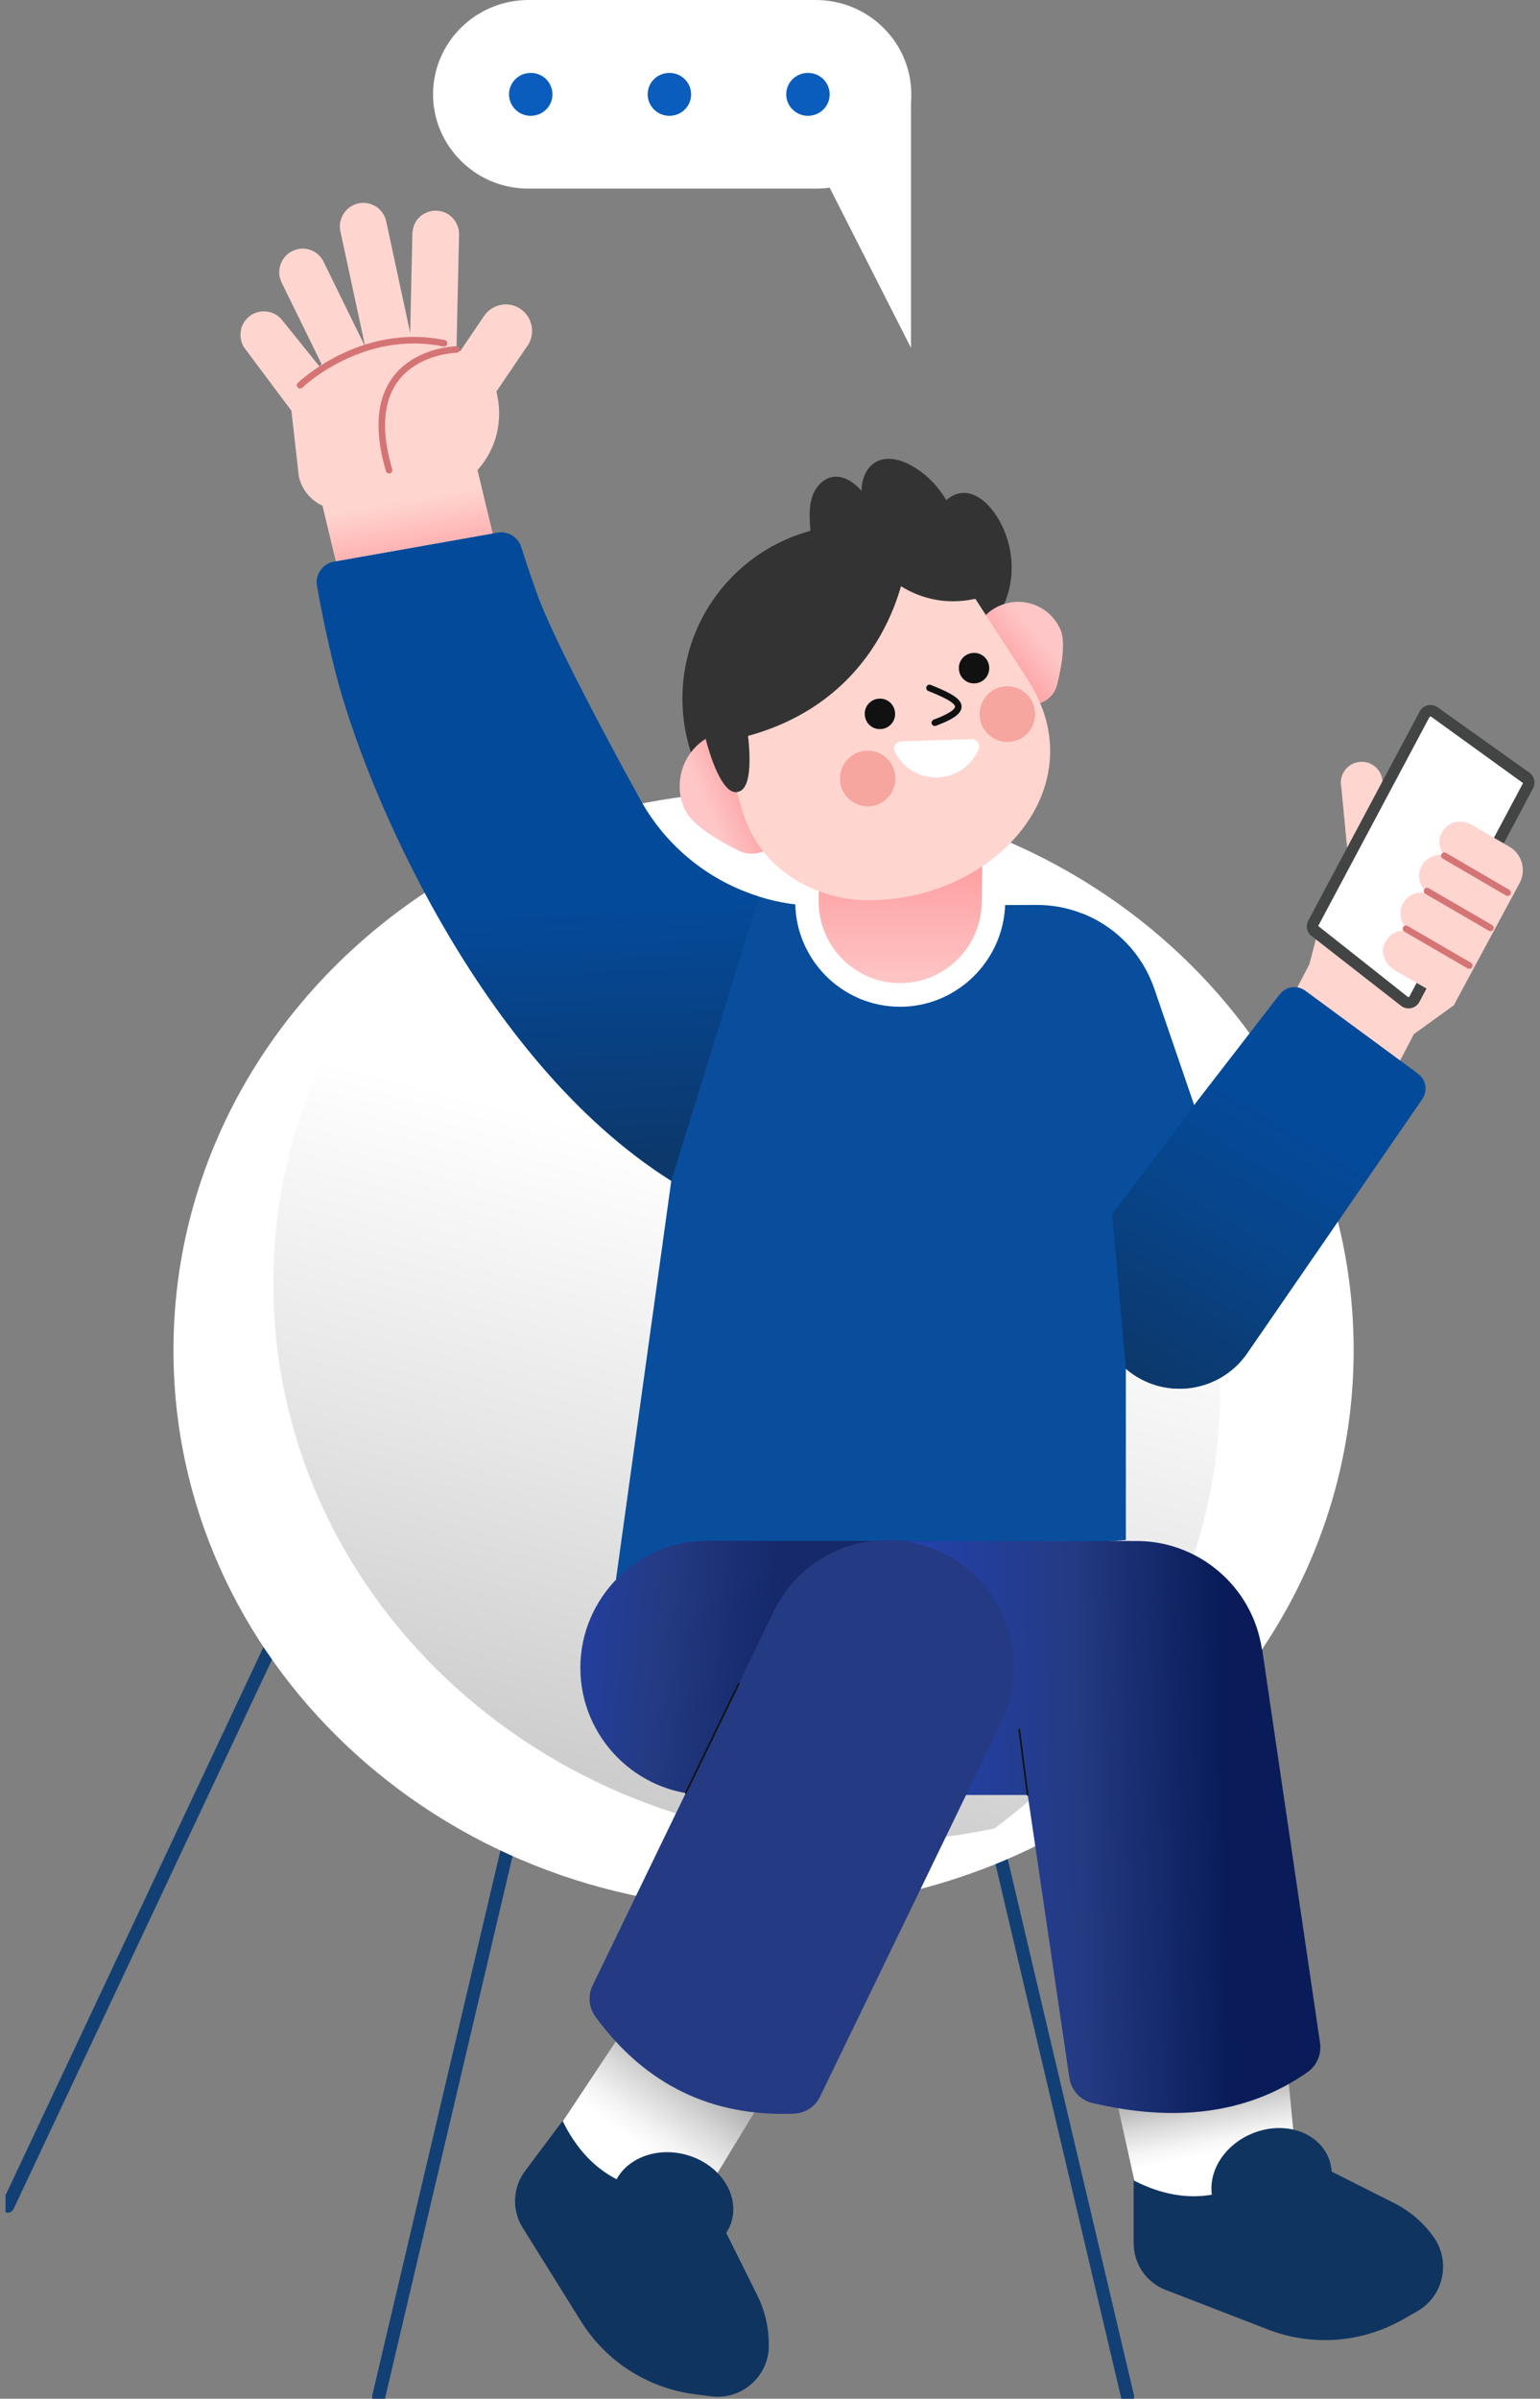 <svg width="235" height="366" viewBox="0 0 235 366" fill="none" xmlns="http://www.w3.org/2000/svg">
<rect x="0" y="0" width="235" height="366" fill="#808080" stroke="none"/>
<g clip-path="url(#clip0_33_777)">
<path d="M78.594 277.233L57.789 365.675" stroke="#124075" stroke-width="2" stroke-miterlimit="10" stroke-linecap="round"/>
<path d="M46.141 241.034L1.168 336.614" stroke="#124075" stroke-width="2" stroke-miterlimit="10" stroke-linecap="round"/>
<path d="M151.239 277.233L172.065 365.675" stroke="#124075" stroke-width="2" stroke-miterlimit="10" stroke-linecap="round"/>
<path d="M26.47 206.015C26.47 253.093 66.763 291.265 116.517 291.265C137.524 291.265 156.85 284.452 172.165 273.023C193.132 257.425 206.563 233.205 206.563 206.015C206.563 158.937 166.25 120.766 116.517 120.766C109.609 120.766 102.903 121.518 96.441 122.921C90.728 124.141 85.238 125.89 79.992 128.107C77.48 129.144 75.008 130.303 72.618 131.584C45.067 146.145 26.47 174.026 26.47 206.015Z" fill="white"/>
<path d="M41.705 195.827C41.705 242.926 82.038 281.076 131.772 281.076C138.66 281.076 145.365 280.344 151.787 278.961C172.754 263.364 186.205 239.143 186.205 211.954C186.205 164.875 145.871 126.704 96.138 126.704C90.628 126.704 85.219 127.192 79.993 128.107C77.481 129.144 75.009 130.304 72.619 131.585C53.657 147.183 41.705 170.183 41.705 195.827Z" fill="url(#paint0_linear_33_777)"/>
<path d="M204.64 119.729L205.673 130.425C205.673 130.425 205.733 130.527 205.794 130.527L211.892 129.937C211.892 129.937 211.993 129.876 211.993 129.815L210.96 119.118C210.798 117.37 209.238 116.068 207.476 116.251C205.733 116.414 204.437 117.98 204.619 119.749L204.64 119.729Z" fill="#FFD5CF"/>
<path d="M221.939 153.324L215.761 157.778L213.411 162.272L197.306 151.921L199.818 147.101L201.236 141.631L223.763 129.063" fill="#FFD5CF"/>
<path d="M200.162 142.831L213.796 153.466C214.707 154.178 216.044 153.893 216.591 152.877L233.932 120.298C234.378 119.464 234.135 118.427 233.365 117.878L219.367 107.913C218.455 107.262 217.159 107.568 216.632 108.564L199.635 140.472C199.21 141.285 199.413 142.281 200.142 142.831H200.162Z" fill="#434444"/>
<path d="M214.93 152.124C214.93 152.124 215.032 152.124 215.072 152.043L232.413 119.485L218.374 109.337L218.151 109.378L201.155 141.285L214.829 152.104L214.91 152.145L214.93 152.124Z" fill="white"/>
<path d="M211.385 143.807C212.135 142.22 213.998 141.59 215.538 142.261L215.315 142.139C213.796 141.265 213.269 139.292 214.14 137.767C214.971 136.323 216.733 135.794 218.212 136.465L218.151 136.425C216.632 135.55 216.105 133.578 216.976 132.052C217.685 130.832 219.063 130.263 220.359 130.527C219.407 129.327 219.367 127.538 220.582 126.277C221.595 125.219 223.276 125.097 224.532 125.829L230.326 129.185C232.251 130.303 232.94 132.764 231.886 134.737L221.899 153.283L212.823 148.016C211.345 147.162 210.595 145.291 211.345 143.766L211.385 143.807Z" fill="#FFD5CF"/>
<path d="M36.761 50.342C36.923 49.569 37.349 48.877 37.956 48.349C38.686 47.739 39.617 47.434 40.57 47.515C41.522 47.596 42.373 48.044 43.001 48.776L51.914 59.839L49.139 68.909L37.511 53.372C36.822 52.538 36.538 51.419 36.781 50.342H36.761Z" fill="#FFD5CF"/>
<path d="M42.615 41.434C42.656 40.133 43.385 38.933 44.54 38.343C45.391 37.896 46.363 37.814 47.254 38.099C48.166 38.384 48.916 39.014 49.341 39.868L57.971 57.48L51.63 60.774L43 43.163C42.737 42.634 42.595 42.044 42.615 41.434Z" fill="#FFD5CF"/>
<path d="M51.954 33.788C52.258 32.385 53.352 31.307 54.75 31.022C55.682 30.839 56.634 31.022 57.424 31.551C58.214 32.08 58.761 32.893 58.943 33.828L63.684 55.853L56.674 57.276L51.934 35.252C51.833 34.744 51.833 34.255 51.934 33.767L51.954 33.788Z" fill="#FFD5CF"/>
<path d="M63.117 34.52C63.664 32.974 65.203 31.998 66.824 32.161C68.789 32.344 70.227 34.113 70.045 36.086L69.559 57.744L62.448 57.052L62.934 35.455C62.975 35.109 63.036 34.804 63.137 34.54L63.117 34.52Z" fill="#FFD5CF"/>
<path d="M73.873 48.206C74.481 47.311 75.393 46.722 76.446 46.518C77.5 46.315 78.573 46.539 79.444 47.149C81.166 48.328 81.713 50.667 80.66 52.497C80.619 52.578 80.558 52.66 80.498 52.741L74.096 62.177L67.472 57.642L73.873 48.206Z" fill="#FFD5CF"/>
<path d="M70.977 54.022L67.755 52.375L62.488 51.196L49.807 54.836L45.796 58.801L43.892 57.602L45.593 72.63C46.019 74.704 47.416 76.331 49.219 77.165L49.827 79.707L58.498 115.641L82.058 109.906L72.84 71.755C74.056 70.393 75.008 68.786 75.575 66.997C76.223 64.902 76.345 62.686 75.919 60.53L74.947 55.609L70.956 54.022H70.977Z" fill="#FFD5CF"/>
<path d="M75.17 81.375L51.266 85.605L49.24 77.145L72.861 71.735L75.17 81.375Z" fill="url(#paint1_linear_33_777)"/>
<path d="M69.64 53.331C69.64 53.331 54.041 53.595 59.369 71.735" stroke="#D57475" stroke-linecap="round" stroke-linejoin="round"/>
<path d="M45.796 58.781C45.796 58.781 55.075 49.792 67.756 52.375" stroke="#D57475" stroke-linecap="round" stroke-linejoin="round"/>
<path d="M81.268 95.935L52.785 102.158" stroke="black" stroke-width="0.32" stroke-linecap="round" stroke-linejoin="round"/>
<path d="M53.819 93.942C53.819 95.04 54.71 95.935 55.804 95.935C56.898 95.935 57.789 95.04 57.789 93.942C57.789 92.844 56.898 91.949 55.804 91.949C54.71 91.949 53.819 92.844 53.819 93.942Z" stroke="black" stroke-width="0.32" stroke-linecap="round" stroke-linejoin="round"/>
<path d="M48.389 89.407C48.875 92.194 49.726 96.647 51.124 102.24C55.601 120.217 73.205 161.784 102.437 180.168L93.99 241.034L171.801 234.974V208.842C177.473 213.723 186.103 212.604 190.337 206.442L217.057 167.661C217.908 166.421 217.624 164.733 216.409 163.858L199.129 151.128C197.913 150.253 196.232 150.498 195.32 151.677L182.213 168.637L176.116 150.843C174.333 145.658 170.464 141.651 165.663 139.597C165.48 139.516 165.298 139.435 165.116 139.374C162.948 138.519 160.618 138.072 158.208 138.072L125.207 138.214C121.986 138.235 118.826 137.747 115.848 136.811C108.251 134.452 101.688 129.246 97.717 122.047C91.498 110.801 84.205 96.83 82.058 90.933C80.923 87.781 80.073 85.218 79.526 83.469C79.039 81.924 77.5 81.009 75.899 81.293L50.982 85.706C49.24 86.011 48.065 87.659 48.389 89.407Z" fill="#094E9D"/>
<path d="M148.991 97.298C151.442 95.712 153.124 93.109 153.894 90.282C155.028 86.113 154.137 81.456 151.564 77.999C150.409 76.473 148.728 75.091 146.824 75.213C144.96 75.355 143.481 76.941 142.833 78.71C142.205 80.48 142.225 82.391 142.185 84.262C142.144 86.133 142.002 88.085 141.07 89.712C140.483 90.729 139.612 91.563 138.943 92.519C137.404 94.674 137.971 97.806 140.726 98.62C143.359 99.372 146.722 98.762 148.991 97.298Z" fill="#333333"/>
<path d="M144.453 89.834C146.073 87.414 146.6 84.344 146.195 81.436C145.587 77.165 142.933 73.24 139.206 71.105C137.545 70.149 135.458 69.559 133.756 70.434C132.095 71.308 131.366 73.362 131.487 75.233C131.609 77.104 132.379 78.853 133.088 80.582C133.797 82.31 134.425 84.161 134.202 86.032C134.06 87.211 133.594 88.309 133.351 89.468C132.804 92.071 134.546 94.715 137.403 94.349C140.117 94.003 142.953 92.092 144.453 89.834Z" fill="#333333"/>
<path d="M130.617 92.011C132.643 90.445 133.939 88.025 134.405 85.483C135.094 81.741 133.98 77.714 131.448 74.867C130.334 73.606 128.733 72.508 127.072 72.773C125.451 73.037 124.256 74.542 123.831 76.148C123.405 77.735 123.567 79.422 123.669 81.07C123.77 82.717 123.79 84.445 123.081 85.93C122.635 86.866 121.947 87.659 121.42 88.553C120.225 90.567 120.954 93.272 123.446 93.78C125.816 94.248 128.713 93.454 130.597 91.99L130.617 92.011Z" fill="#333333"/>
<path d="M130.535 133.089C115.957 133.089 104.139 121.226 104.139 106.591C104.139 91.957 115.957 80.093 130.535 80.093C145.114 80.093 156.932 91.957 156.932 106.591C156.932 121.226 145.114 133.089 130.535 133.089Z" fill="#333333"/>
<path d="M121.359 137.95C121.44 142.038 123.081 145.861 125.937 148.81C128.996 151.901 133.027 153.609 137.363 153.609C146.013 153.609 153.144 146.593 153.387 137.95H121.359Z" fill="white"/>
<path d="M125.126 123.369L124.924 137.319C124.823 144.295 130.414 150.009 137.362 150.009C144.149 150.009 149.699 144.539 149.801 137.726L150.023 124.06L125.106 123.389L125.126 123.369Z" fill="url(#paint2_linear_33_777)"/>
<path d="M104.504 123.491C105.558 125.809 109.366 128.128 112.628 129.754C115.322 131.097 118.604 129.592 119.333 126.663C120.224 123.125 120.954 118.712 119.9 116.394C117.956 112.123 112.911 110.252 108.657 112.204C104.403 114.157 102.539 119.22 104.484 123.491H104.504Z" fill="url(#paint3_linear_33_777)"/>
<path d="M161.774 95.935C162.665 97.867 162.037 101.548 161.308 104.497C160.7 106.937 157.965 108.198 155.716 107.08C153.002 105.717 149.821 103.805 148.95 101.873C147.33 98.315 148.869 94.105 152.414 92.478C155.96 90.851 160.153 92.397 161.774 95.956V95.935Z" fill="url(#paint4_linear_33_777)"/>
<path d="M113.276 123.715L107.502 103.846L124.134 89.835L145.567 86.316C145.567 86.316 156.79 103.663 156.81 103.663C167.324 119.892 152.13 137.055 133.027 137.36C124.235 137.503 115.848 132.48 113.296 123.715H113.276Z" fill="#FFD5CF"/>
<path d="M141.84 104.964C146.358 106.795 148.566 108.055 142.65 110.272" stroke="#111111" stroke-miterlimit="10" stroke-linecap="round"/>
<path d="M149.517 109.459C149.781 111.777 151.888 113.445 154.217 113.18C156.547 112.916 158.188 110.801 157.925 108.462C157.661 106.144 155.554 104.477 153.225 104.741C150.915 105.005 149.254 107.12 149.517 109.459Z" fill="#F7A59F"/>
<path d="M128.206 119.281C128.469 121.6 130.576 123.267 132.906 123.003C135.215 122.738 136.876 120.624 136.613 118.285C136.35 115.967 134.243 114.299 131.913 114.563C129.604 114.828 127.943 116.943 128.206 119.281Z" fill="#F7A59F"/>
<path d="M137.525 113.12C136.735 113.14 136.168 113.994 136.533 114.706C137.728 117.106 140.24 118.712 143.076 118.631C145.912 118.529 148.323 116.76 149.356 114.279C149.66 113.547 149.052 112.733 148.262 112.774L137.545 113.12H137.525Z" fill="white"/>
<path d="M146.337 102.219C146.479 103.5 147.633 104.416 148.91 104.253C150.186 104.111 151.098 102.951 150.936 101.67C150.794 100.389 149.639 99.474 148.363 99.636C147.087 99.779 146.175 100.938 146.337 102.219Z" fill="#111111"/>
<path d="M131.974 109.195C132.115 110.476 133.27 111.391 134.546 111.228C135.823 111.086 136.734 109.927 136.572 108.646C136.43 107.364 135.276 106.449 133.999 106.612C132.723 106.754 131.812 107.914 131.974 109.195Z" fill="#111111"/>
<path d="M134.608 87.109C134.608 87.109 140.705 94.186 150.692 90.851L145.851 85.218L134.608 87.109Z" fill="#333333"/>
<path d="M125.431 85.686L106.915 103.44L108.435 109.479C108.273 110.395 108.252 111.289 108.313 112.164L107.685 112.754C107.685 112.754 109.529 120.359 112.041 120.847C112.344 120.908 112.628 120.847 112.932 120.705C113.094 120.644 113.216 120.542 113.337 120.42C114.188 119.566 114.411 117.594 114.37 115.438C114.35 114.421 114.269 113.303 114.147 112.286C135.945 106.307 138.214 86.072 138.214 86.072L125.411 85.706L125.431 85.686Z" fill="#333333"/>
<path d="M141.212 273.857H107.867C97.252 273.857 88.561 265.133 88.561 254.477C88.561 243.82 97.252 235.096 107.867 235.096H141.212C151.827 235.096 160.518 243.82 160.518 254.477C160.518 265.133 151.827 273.857 141.212 273.857Z" fill="url(#paint5_linear_33_777)"/>
<path d="M169.229 289.821C167.345 289.76 165.44 289.719 163.556 289.658L173.969 336.635H198.461L194.065 290.655C185.779 290.37 177.514 290.085 169.229 289.821Z" fill="url(#paint6_linear_33_777)"/>
<path d="M192.565 251.65C191.127 241.847 182.497 234.811 172.854 235.137C172.712 235.137 172.591 235.116 172.449 235.116H139.104C128.489 235.116 119.798 243.84 119.798 254.497C119.798 265.153 128.489 273.877 139.104 273.877H156.83L163.191 317.071C163.475 318.942 164.852 320.447 166.696 320.874C179.134 323.802 190.235 322.664 199.514 316.176C200.932 315.18 201.681 313.451 201.438 311.723L192.606 251.67L192.565 251.65Z" fill="url(#paint7_linear_33_777)"/>
<path d="M218.759 341.312C217.239 339.157 215.193 337.387 212.783 336.167L203.221 331.347C203.16 330.636 203.018 329.924 202.735 329.232C201.053 325.186 195.806 323.538 191.025 325.552C186.852 327.301 184.421 331.205 184.928 334.866C181.119 335.516 177.149 334.825 172.996 332.69V342.268C172.996 345.42 174.92 348.247 177.858 349.386L193.477 355.426C200.263 358.049 207.88 357.48 214.18 353.839L216.287 352.639C220.298 350.341 221.433 345.074 218.759 341.292V341.312Z" fill="#0F3460"/>
<path d="M109.629 287.869L83.8 326.812L103.39 341.577L127.375 302.145L109.629 287.869Z" fill="url(#paint8_linear_33_777)"/>
<path d="M117.307 358.028C117.368 355.405 116.801 352.741 115.605 350.301L110.824 340.702C111.209 340.092 111.513 339.441 111.696 338.729C112.769 334.499 109.548 330.005 104.524 328.724C100.148 327.605 95.854 329.273 94.091 332.507C90.647 330.737 87.892 327.768 85.846 323.599L80.113 331.266C78.229 333.788 78.088 337.204 79.749 339.889L88.622 354.124C92.471 360.326 98.913 364.434 106.145 365.329L108.556 365.634C113.134 366.204 117.206 362.685 117.327 358.049L117.307 358.028Z" fill="#0F3460"/>
<path d="M152.779 262.814L125.127 319.918C124.377 321.444 122.858 322.44 121.156 322.501C108.576 322.989 98.467 318.088 90.87 307.717C89.857 306.334 89.675 304.503 90.425 302.958L118.057 245.874C122.716 236.255 134.263 232.249 143.845 236.926C153.427 241.604 157.418 253.195 152.758 262.814H152.779Z" fill="#243A82"/>
<path d="M156.81 273.857L155.533 263.933" stroke="#111111" stroke-width="0.25" stroke-linecap="round" stroke-linejoin="round"/>
<path d="M220.399 130.568L230.062 136.201" stroke="#D57475" stroke-linecap="round" stroke-linejoin="round"/>
<path d="M217.767 135.957L227.43 141.57" stroke="#D57475" stroke-linecap="round" stroke-linejoin="round"/>
<path d="M214.545 141.712L224.208 147.325" stroke="#D57475" stroke-linecap="round" stroke-linejoin="round"/>
<path d="M165.663 139.597L171.801 208.842C177.473 213.723 186.103 212.604 190.337 206.442L216.672 168.21C217.726 166.665 217.381 164.57 215.882 163.472L199.656 151.534C198.157 150.436 196.05 150.721 194.915 152.206L182.214 168.658L176.116 150.863C174.333 145.678 170.464 141.671 165.663 139.617V139.597Z" fill="url(#paint9_linear_33_777)"/>
<path d="M104.646 273.572L112.729 256.896" stroke="#111111" stroke-width="0.25" stroke-linecap="round" stroke-linejoin="round"/>
<path d="M48.39 89.407C48.876 92.193 49.727 96.647 51.124 102.239C55.601 120.217 73.206 161.784 102.438 180.168L115.849 136.811C108.252 134.452 101.688 129.246 97.718 122.047C91.499 110.801 84.206 96.83 82.058 90.933C80.924 87.78 80.073 85.218 79.526 83.469C79.04 81.924 77.5 81.008 75.9 81.293L50.983 85.706C49.24 86.011 48.066 87.658 48.39 89.407Z" fill="url(#paint10_linear_33_777)"/>
<path d="M165.116 139.373L169.715 185.272L182.214 168.637L176.116 150.843C174.333 145.657 170.464 141.651 165.663 139.597C165.481 139.516 165.298 139.434 165.116 139.373Z" fill="url(#paint11_linear_33_777)"/>
</g>
<g clip-path="url(#clip1_33_777)">
<path d="M139.061 14.398C139.061 14.816 139.061 15.22 139.014 15.623V53.075L126.605 28.64C125.913 28.733 125.207 28.78 124.484 28.78H80.659C76.622 28.78 72.993 27.182 70.355 24.56C67.716 21.938 66.082 18.369 66.082 14.398C66.082 6.454 72.617 0 80.659 0H124.484C128.505 0 132.149 1.614 134.788 4.22C137.427 6.826 139.061 10.426 139.061 14.398Z" fill="white"/>
<path d="M119.977 14.398C119.977 16.197 121.453 17.671 123.291 17.671C125.129 17.671 126.605 16.213 126.605 14.398C126.605 12.582 125.129 11.124 123.291 11.124C121.453 11.124 119.977 12.582 119.977 14.398Z" fill="#0A5DBC"/>
<path d="M98.833 14.398C98.833 16.197 100.31 17.671 102.147 17.671C103.985 17.671 105.462 16.213 105.462 14.398C105.462 12.582 103.985 11.124 102.147 11.124C100.31 11.124 98.833 12.582 98.833 14.398Z" fill="#0A5DBC"/>
<path d="M77.675 14.398C77.675 16.197 79.151 17.671 80.989 17.671C82.827 17.671 84.303 16.213 84.303 14.398C84.303 12.582 82.827 11.124 80.989 11.124C79.151 11.124 77.675 12.582 77.675 14.398Z" fill="#0A5DBC"/>
</g>
<defs>
<linearGradient id="paint0_linear_33_777" x1="138.396" y1="111.432" x2="90.364" y2="291.783" gradientUnits="userSpaceOnUse">
<stop offset="0.38" stop-color="white"/>
<stop offset="0.65" stop-color="#E6E6E6"/>
<stop offset="0.96" stop-color="#C6C6C6"/>
</linearGradient>
<linearGradient id="paint1_linear_33_777" x1="61.273" y1="73.931" x2="63.579" y2="87.147" gradientUnits="userSpaceOnUse">
<stop offset="0.19" stop-color="#FFD5CF"/>
<stop offset="1" stop-color="#FEA2A4"/>
</linearGradient>
<linearGradient id="paint2_linear_33_777" x1="137.463" y1="158.083" x2="137.463" y2="133.333" gradientUnits="userSpaceOnUse">
<stop offset="0.31" stop-color="#FEC6C6"/>
<stop offset="1" stop-color="#FEA2A4"/>
</linearGradient>
<linearGradient id="paint3_linear_33_777" x1="104.202" y1="125.31" x2="116.758" y2="119.75" gradientUnits="userSpaceOnUse">
<stop offset="0.31" stop-color="#FEC6C6"/>
<stop offset="0.79" stop-color="#FEA2A4"/>
</linearGradient>
<linearGradient id="paint4_linear_33_777" x1="161.228" y1="93.543" x2="150.304" y2="102.569" gradientUnits="userSpaceOnUse">
<stop offset="0.31" stop-color="#FEC6C6"/>
<stop offset="0.79" stop-color="#FEA2A4"/>
</linearGradient>
<linearGradient id="paint5_linear_33_777" x1="125.593" y1="254.578" x2="75.431" y2="250.058" gradientUnits="userSpaceOnUse">
<stop offset="0.17" stop-color="#15296B"/>
<stop offset="0.5" stop-color="#243A82"/>
<stop offset="1" stop-color="#2245BB"/>
</linearGradient>
<linearGradient id="paint6_linear_33_777" x1="188.048" y1="338.628" x2="183.864" y2="316.833" gradientUnits="userSpaceOnUse">
<stop offset="0.47" stop-color="white"/>
<stop offset="0.57" stop-color="#F4F4F4"/>
<stop offset="0.73" stop-color="#D8D8D8"/>
<stop offset="0.95" stop-color="#AAAAAA"/>
</linearGradient>
<linearGradient id="paint7_linear_33_777" x1="198.379" y1="277.802" x2="131.244" y2="279.396" gradientUnits="userSpaceOnUse">
<stop offset="0.17" stop-color="#091C59"/>
<stop offset="0.5" stop-color="#243A82"/>
<stop offset="1" stop-color="#2245BB"/>
</linearGradient>
<linearGradient id="paint8_linear_33_777" x1="88.581" y1="339.177" x2="107.312" y2="313.825" gradientUnits="userSpaceOnUse">
<stop offset="0.47" stop-color="white"/>
<stop offset="0.57" stop-color="#F4F4F4"/>
<stop offset="0.73" stop-color="#D8D8D8"/>
<stop offset="0.95" stop-color="#AAAAAA"/>
</linearGradient>
<linearGradient id="paint9_linear_33_777" x1="157.316" y1="211.079" x2="185.351" y2="164.096" gradientUnits="userSpaceOnUse">
<stop offset="0.17" stop-color="#0C386B"/>
<stop offset="0.64" stop-color="#084489"/>
<stop offset="1" stop-color="#044A9A"/>
</linearGradient>
<linearGradient id="paint10_linear_33_777" x1="89.303" y1="185.212" x2="87.657" y2="138.77" gradientUnits="userSpaceOnUse">
<stop offset="0.17" stop-color="#0C386B"/>
<stop offset="1" stop-color="#044A9A"/>
</linearGradient>
<linearGradient id="paint11_linear_33_777" x1="182.214" y1="162.313" x2="165.116" y2="162.313" gradientUnits="userSpaceOnUse">
<stop offset="0.64" stop-color="#094E9D"/>
</linearGradient>
<clipPath id="clip0_33_777">
<rect width="233.311" height="335.039" fill="white" transform="matrix(-1 0 0 1 234.155 30.961)"/>
</clipPath>
<clipPath id="clip1_33_777">
<rect width="72.979" height="53.075" fill="white" transform="translate(66.082)"/>
</clipPath>
</defs>
</svg>
